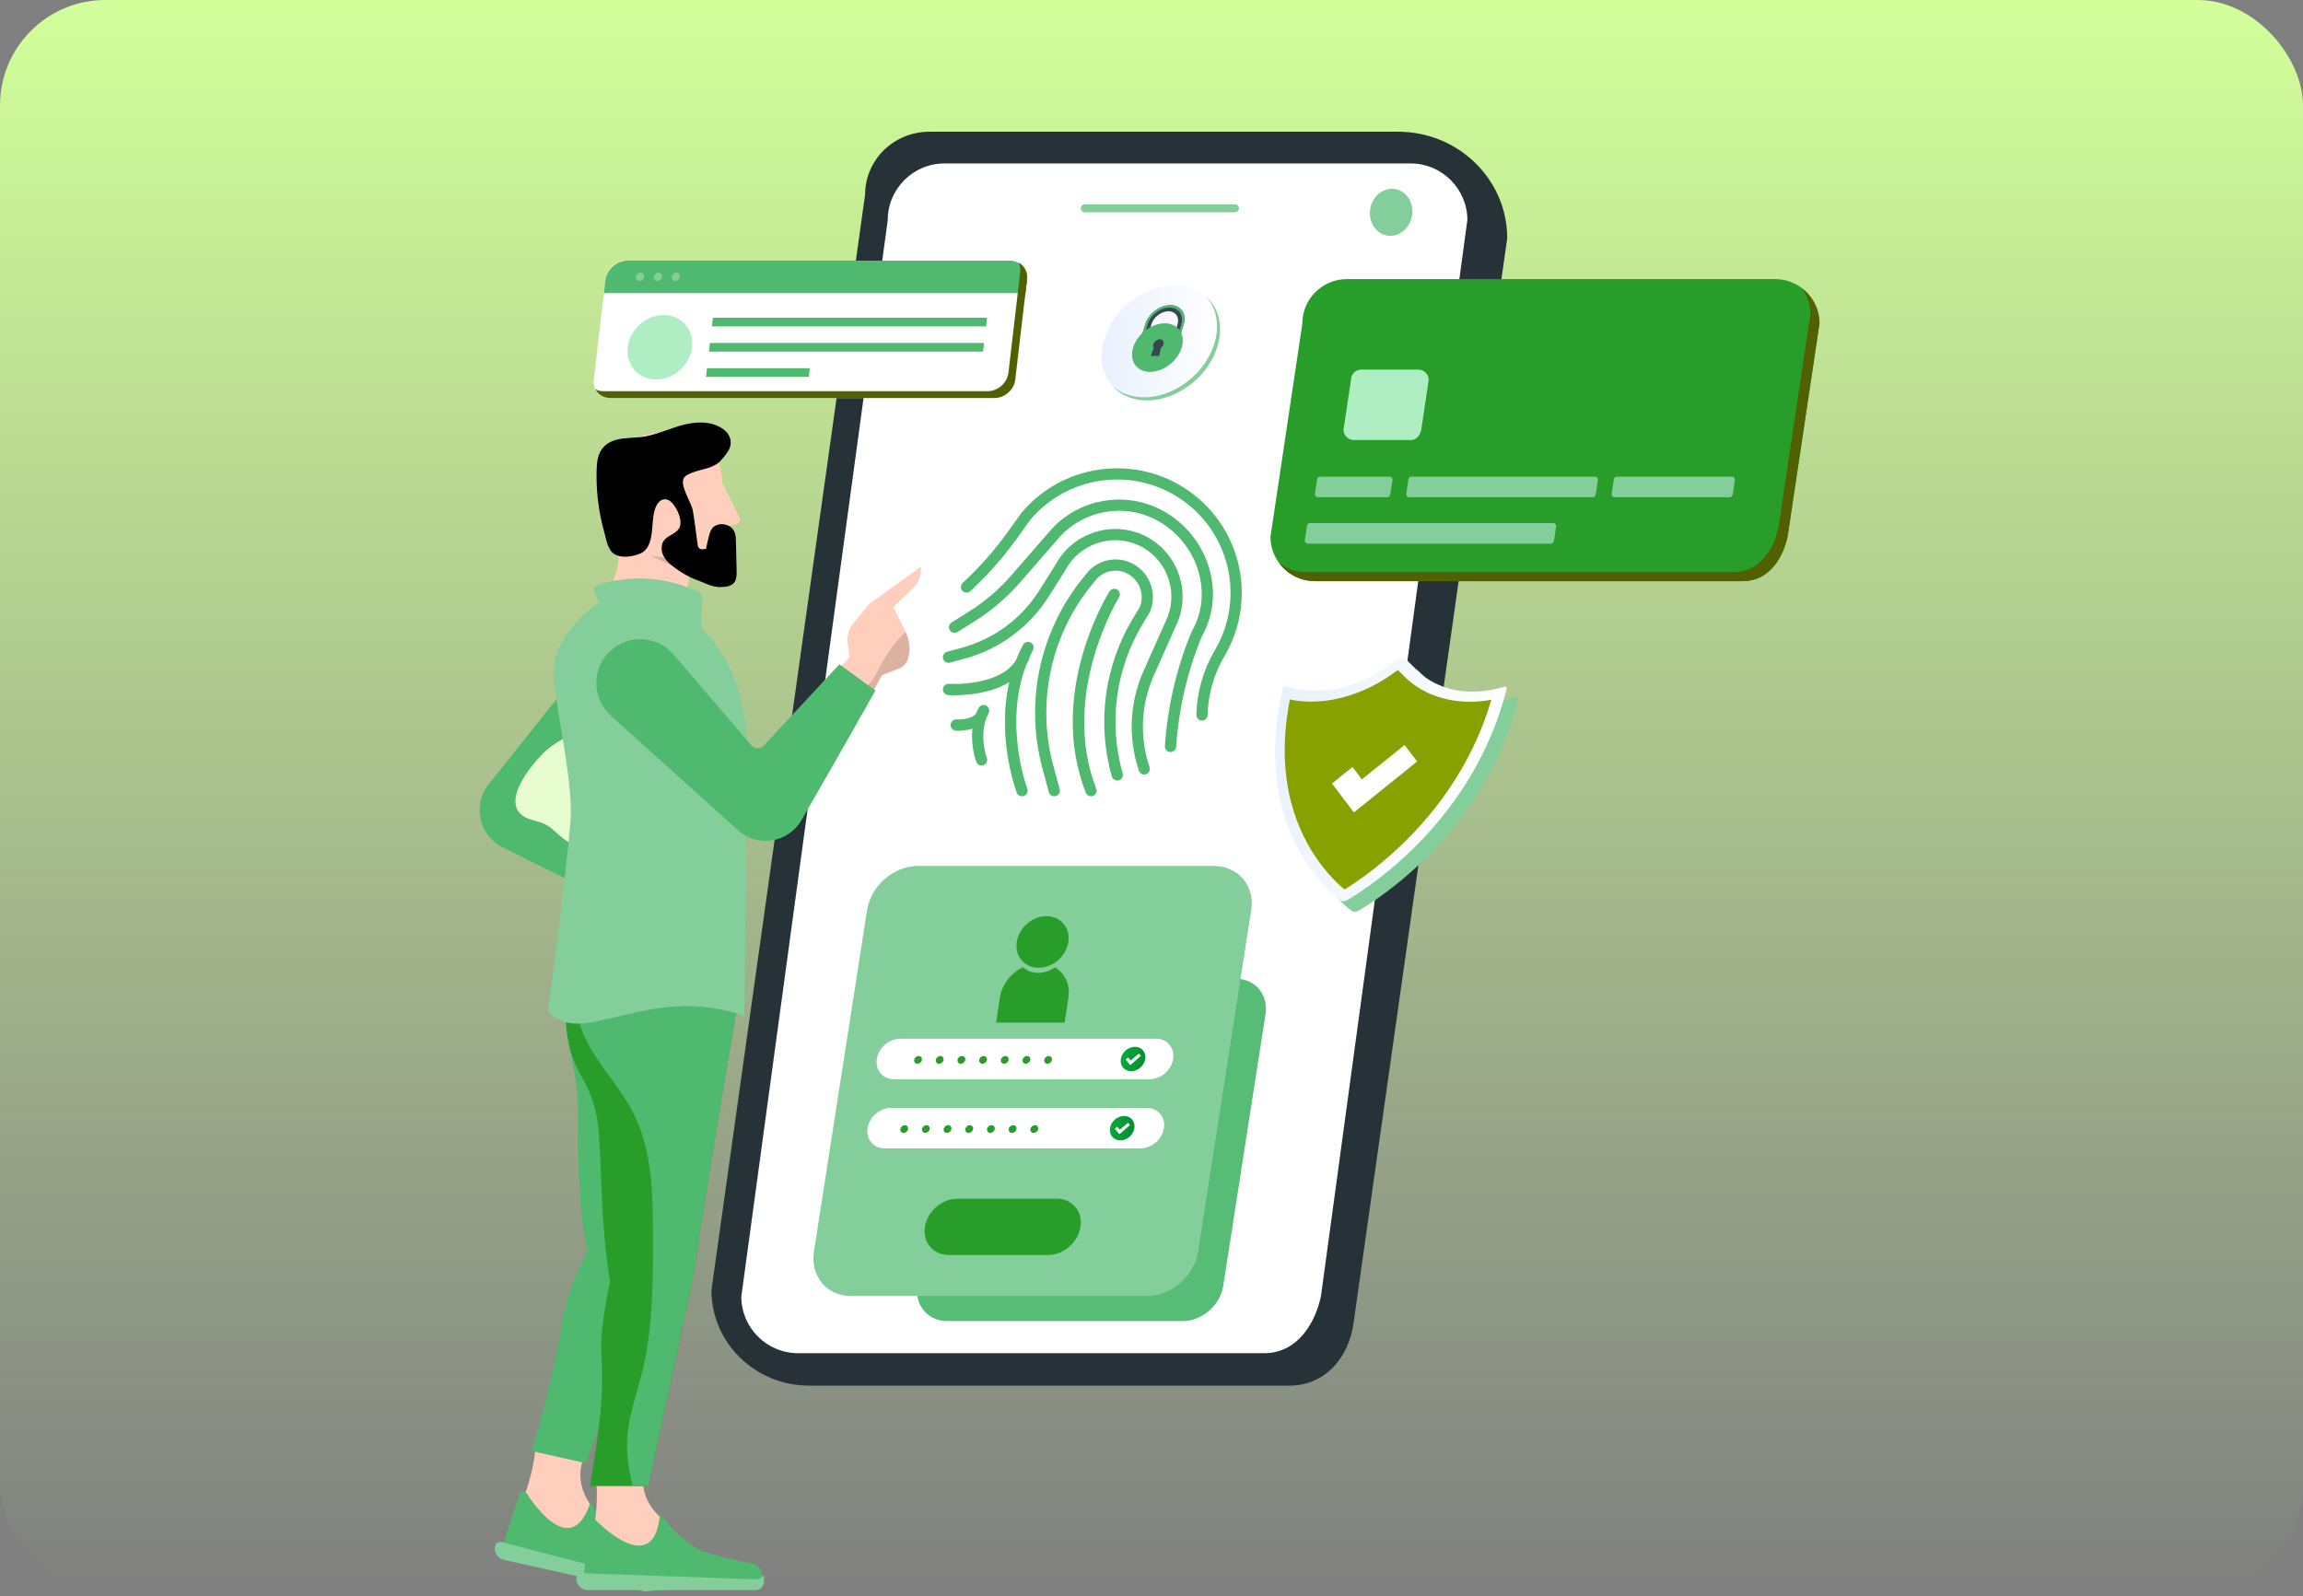 <svg width="437" height="303" viewBox="0 0 437 303" fill="none" xmlns="http://www.w3.org/2000/svg">
<rect x="0" y="0" width="437" height="303" fill="#808080" stroke="none"/>
<rect width="437" height="302" rx="20" fill="url(#paint0_linear_809_2349)"/>
<path d="M244.632 263H153.549C143.305 263 135 254.893 135 244.892L164.157 36.92C164.157 30.337 169.624 25 176.368 25H265.286C276.726 25 286 34.053 286 45.221L256.843 251.079C255.945 257.782 251.377 263 244.632 263Z" fill="#263238"/>
<path d="M239.888 257.708H151.433C145.007 257.708 139.797 252.499 139.797 246.073L167.58 41.792C167.58 35.366 172.789 30.157 179.215 30.157H267.671C274.097 30.157 279.307 35.366 279.307 41.792L251.524 246.073C250.246 252.204 246.314 257.708 239.888 257.708Z" fill="#263238"/>
<path d="M151.431 256.841C145.512 256.841 140.693 252.041 140.662 246.13L168.444 41.85V41.792C168.444 35.853 173.275 31.022 179.213 31.022H267.669C273.588 31.022 278.407 35.822 278.439 41.734L250.664 245.957C249.572 251.188 246.159 256.842 239.887 256.842H151.431V256.841Z" fill="white"/>
<g opacity="0.15">
<path opacity="0.024" d="M273.409 32.742C275.254 33.913 276.72 35.626 277.576 37.657C278.119 38.911 278.41 40.392 278.417 41.843L264.543 143.854L250.656 245.964C249.619 250.931 246.487 256.279 240.799 256.79C240.506 256.817 240.186 256.831 239.879 256.831H195.673H151.532C150.211 256.831 148.86 256.585 147.695 256.137C145.491 255.309 143.63 253.774 142.385 251.81C143.107 252.252 143.885 252.613 144.704 252.879C145.734 253.221 146.916 253.408 148.061 253.408H192.207H236.435C242.735 253.412 246.137 247.784 247.232 242.505L261.12 140.393L274.997 38.358C274.991 37.249 274.821 36.105 274.492 35.104C274.486 35.084 274.479 35.063 274.473 35.043C274.208 34.231 273.849 33.459 273.409 32.742Z" fill="white"/>
<path opacity="0.049" d="M273.474 32.829C275.304 34.013 276.752 35.735 277.588 37.769C278.117 38.992 278.387 40.536 278.394 41.951L264.534 143.862L250.646 245.971C249.609 250.936 246.477 256.283 240.787 256.781C240.502 256.807 240.167 256.821 239.868 256.821H195.684H151.631C150.343 256.821 148.935 256.581 147.799 256.144C145.596 255.337 143.73 253.822 142.473 251.875C143.198 252.311 143.976 252.665 144.797 252.924C145.802 253.258 147.037 253.44 148.153 253.44H192.218H236.446C242.776 253.446 246.166 247.846 247.264 242.521L261.151 140.407L275.019 38.448C275.013 37.367 274.857 36.172 274.537 35.197C274.531 35.178 274.524 35.155 274.518 35.136C274.261 34.322 273.907 33.549 273.474 32.829Z" fill="white"/>
<path opacity="0.073" d="M273.539 32.917C275.355 34.113 276.784 35.843 277.599 37.88C278.114 39.072 278.363 40.682 278.371 42.06L264.523 143.871L250.636 245.98C249.6 250.942 246.467 256.287 240.777 256.772C240.498 256.798 240.15 256.811 239.858 256.811H195.694H151.729C150.474 256.811 149.01 256.577 147.904 256.152C145.7 255.365 143.829 253.871 142.561 251.941C143.288 252.37 144.069 252.718 144.889 252.97C145.868 253.296 147.157 253.473 148.245 253.473H192.229H236.456C242.817 253.483 246.194 247.909 247.295 242.537L261.184 140.422L275.041 38.538C275.035 37.484 274.894 36.24 274.582 35.288C274.576 35.27 274.57 35.247 274.564 35.228C274.311 34.413 273.965 33.639 273.539 32.917Z" fill="white"/>
<path opacity="0.098" d="M273.603 33.005C275.405 34.213 276.815 35.951 277.609 37.991C278.11 39.152 278.338 40.827 278.345 42.169L264.512 143.879L250.625 245.987C249.589 250.946 246.455 256.289 240.763 256.762C240.492 256.788 240.13 256.8 239.847 256.8H195.704H151.827C150.605 256.8 149.085 256.572 148.008 256.158C145.805 255.392 143.927 253.918 142.648 252.005C143.379 252.428 144.16 252.769 144.981 253.014C145.934 253.331 147.278 253.504 148.336 253.504H192.239H236.466C242.856 253.516 246.222 247.969 247.326 242.551L261.215 140.434L275.061 38.626C275.056 37.601 274.93 36.306 274.626 35.38C274.62 35.361 274.614 35.337 274.608 35.319C274.363 34.504 274.022 33.729 273.603 33.005Z" fill="white"/>
<path opacity="0.122" d="M273.668 33.093C275.455 34.313 276.847 36.059 277.619 38.102C278.108 39.231 278.314 40.971 278.321 42.277L264.502 143.888L250.615 245.995C249.579 250.951 246.445 256.293 240.751 256.753C240.488 256.777 240.111 256.789 239.836 256.789H195.714H151.926C150.736 256.789 149.161 256.567 148.112 256.165C145.909 255.42 144.026 253.966 142.736 252.07C143.469 252.486 144.252 252.821 145.074 253.059C146.001 253.367 147.399 253.536 148.429 253.536H192.25H236.478C242.897 253.551 246.251 248.031 247.358 242.566L261.247 140.448L275.083 38.715C275.078 37.718 274.967 36.371 274.672 35.47C274.666 35.453 274.66 35.428 274.654 35.41C274.414 34.596 274.082 33.819 273.668 33.093Z" fill="white"/>
<path opacity="0.146" d="M273.733 33.181C275.506 34.413 276.878 36.167 277.631 38.214C278.106 39.311 278.291 41.116 278.298 42.386L264.493 143.896L250.605 246.002C249.571 250.957 246.436 256.296 240.74 256.742C240.484 256.766 240.094 256.778 239.826 256.778H195.726H152.024C150.867 256.778 149.235 256.563 148.217 256.171C146.014 255.446 144.125 254.013 142.824 252.134C143.559 252.543 144.344 252.871 145.167 253.104C146.068 253.404 147.519 253.567 148.521 253.567H192.261H236.489C242.938 253.586 246.279 248.093 247.39 242.581L261.279 140.461L275.104 38.805C275.099 37.835 275.004 36.439 274.716 35.563C274.71 35.546 274.705 35.52 274.699 35.502C274.467 34.686 274.14 33.908 273.733 33.181Z" fill="white"/>
<path opacity="0.171" d="M273.797 33.268C275.556 34.513 276.91 36.275 277.641 38.325C278.103 39.391 278.266 41.26 278.272 42.493L264.48 143.903L250.593 246.008C249.558 250.961 246.423 256.297 240.726 256.732C240.477 256.755 240.073 256.767 239.812 256.767H195.734H152.12C150.998 256.767 149.308 256.558 148.319 256.177C146.116 255.473 144.223 254.06 142.91 252.197C143.647 252.601 144.434 252.921 145.257 253.147C146.133 253.438 147.637 253.598 148.61 253.598H192.269H236.497C242.976 253.619 246.306 248.154 247.418 242.595L261.307 140.473L275.123 38.893C275.118 37.95 275.038 36.503 274.759 35.652C274.754 35.636 274.748 35.608 274.742 35.592C274.517 34.777 274.197 33.999 273.797 33.268Z" fill="white"/>
<path opacity="0.195" d="M273.862 33.357C275.606 34.614 276.941 36.384 277.652 38.437C278.1 39.472 278.243 41.406 278.249 42.603L264.47 143.913L250.583 246.018C249.549 250.968 246.414 256.302 240.715 256.724C240.474 256.747 240.055 256.758 239.803 256.758H195.747H152.221C151.132 256.758 149.386 256.555 148.425 256.185C146.222 255.503 144.324 254.11 143 252.264C143.74 252.661 144.528 252.975 145.352 253.194C146.202 253.477 147.761 253.631 148.705 253.631H192.283H236.51C243.019 253.656 246.336 248.217 247.452 242.61L261.342 140.487L275.147 38.983C275.142 38.068 275.077 36.571 274.806 35.745C274.801 35.728 274.796 35.701 274.79 35.684C274.569 34.868 274.255 34.089 273.862 33.357Z" fill="white"/>
<path opacity="0.22" d="M273.927 33.444C275.657 34.713 276.973 36.493 277.663 38.548C278.097 39.552 278.22 41.551 278.226 42.712L264.461 143.921L250.574 246.025C249.54 250.972 246.404 256.305 240.704 256.714C240.471 256.736 240.038 256.747 239.793 256.747H195.758H152.32C151.263 256.747 149.462 256.55 148.53 256.192C146.327 255.53 144.423 254.158 143.088 252.328C143.83 252.719 144.619 253.026 145.444 253.239C146.269 253.512 147.881 253.662 148.797 253.662H192.292H236.52C243.059 253.69 246.365 248.278 247.483 242.625L261.373 140.501L275.168 39.072C275.163 38.184 275.112 36.636 274.85 35.835C274.845 35.82 274.839 35.79 274.834 35.775C274.621 34.959 274.315 34.179 273.927 33.444Z" fill="white"/>
<path opacity="0.244" d="M273.993 33.532C275.708 34.814 277.006 36.601 277.674 38.66C278.095 39.632 278.196 41.696 278.202 42.821L264.45 143.931L250.564 246.034C249.531 250.979 246.394 256.31 240.693 256.706C240.466 256.727 240.02 256.737 239.782 256.737H195.768H152.418C151.394 256.737 149.537 256.547 148.634 256.199C146.431 255.557 144.522 254.206 143.176 252.394C143.921 252.777 144.712 253.079 145.536 253.284C146.335 253.549 148.001 253.695 148.888 253.695H192.302H236.53C243.098 253.726 246.392 248.341 247.514 242.64L261.403 140.515L275.188 39.162C275.184 38.303 275.148 36.704 274.894 35.929C274.888 35.913 274.883 35.883 274.878 35.868C274.674 35.05 274.374 34.268 273.993 33.532Z" fill="white"/>
<path opacity="0.268" d="M274.058 33.62C275.759 34.914 277.038 36.709 277.686 38.771C278.093 39.712 278.173 41.84 278.178 42.928L264.44 143.938L250.554 246.041C249.521 250.984 246.385 256.312 240.681 256.695C240.462 256.715 240.002 256.725 239.771 256.725H195.778H152.516C151.525 256.725 149.612 256.541 148.738 256.205C146.536 255.583 144.62 254.252 143.264 252.457C144.01 252.835 144.803 253.129 145.629 253.328C146.402 253.584 148.123 253.724 148.981 253.724H192.314H236.542C243.139 253.758 246.422 248.401 247.546 242.654L261.437 140.526L275.211 39.249C275.207 38.417 275.186 36.768 274.94 36.017C274.935 36.002 274.93 35.971 274.925 35.956C274.726 35.141 274.432 34.358 274.058 33.62Z" fill="white"/>
<path opacity="0.293" d="M274.123 33.708C275.809 35.014 277.07 36.816 277.697 38.882C278.09 39.791 278.149 41.985 278.154 43.036L264.43 143.946L250.544 246.048C249.512 250.989 246.376 256.314 240.67 256.685C240.458 256.705 239.984 256.715 239.762 256.715H195.791H152.616C151.658 256.715 149.688 256.536 148.845 256.211C146.643 255.611 144.721 254.3 143.354 252.522C144.103 252.893 144.897 253.18 145.724 253.373C146.47 253.621 148.244 253.756 149.074 253.756H192.326H236.554C243.181 253.794 246.451 248.463 247.579 242.669L261.469 140.54L275.233 39.339C275.229 38.535 275.224 36.835 274.986 36.109C274.981 36.095 274.976 36.063 274.972 36.048C274.777 35.233 274.49 34.448 274.123 33.708Z" fill="white"/>
<path opacity="0.317" d="M274.186 33.796C275.858 35.114 277.099 36.926 277.706 38.993C278.086 39.872 278.123 42.129 278.129 43.145L264.418 143.955L250.532 246.056C249.5 250.994 246.364 256.318 240.657 256.676C240.452 256.695 239.964 256.704 239.75 256.704H195.8H152.713C151.788 256.704 149.762 256.532 148.947 256.218C146.745 255.639 144.819 254.348 143.439 252.587C144.191 252.952 144.987 253.232 145.814 253.419C146.535 253.659 148.363 253.789 149.164 253.789H192.334H236.562C243.218 253.83 246.477 248.526 247.608 242.685L261.498 140.555L275.253 39.429C275.248 38.653 275.258 36.902 275.028 36.202C275.024 36.188 275.02 36.155 275.014 36.141C274.828 35.324 274.548 34.538 274.186 33.796Z" fill="white"/>
<path opacity="0.342" d="M274.253 33.883C275.91 35.214 277.133 37.033 277.719 39.104C278.085 39.952 278.101 42.274 278.107 43.254L264.409 143.963L250.523 246.063C249.492 250.998 246.355 256.32 240.646 256.665C240.448 256.683 239.947 256.693 239.74 256.693H195.812H152.813C151.921 256.693 149.839 256.527 149.053 256.224C146.851 255.666 144.92 254.396 143.529 252.651C144.284 253.009 145.081 253.283 145.909 253.463C146.605 253.694 148.486 253.82 149.259 253.82H192.348H236.575C243.262 253.864 246.508 248.587 247.642 242.699L261.532 140.568L275.277 39.518C275.272 38.77 275.297 36.968 275.076 36.292C275.071 36.279 275.067 36.245 275.063 36.232C274.881 35.415 274.608 34.628 274.253 33.883Z" fill="white"/>
<path opacity="0.366" d="M274.316 33.972C275.959 35.315 277.163 37.142 277.728 39.217C278.081 40.032 278.075 42.42 278.081 43.363L264.397 143.972L250.511 246.072C249.48 251.004 246.342 256.325 240.632 256.657C240.442 256.674 239.926 256.683 239.727 256.683H195.819H152.908C152.05 256.683 149.911 256.523 149.154 256.232C146.952 255.694 145.015 254.444 143.613 252.717C144.37 253.069 145.169 253.336 145.997 253.509C146.667 253.731 148.603 253.853 149.346 253.853H192.354H236.582C243.298 253.899 246.533 248.65 247.669 242.714L261.56 140.581L275.294 39.607C275.29 38.886 275.329 37.034 275.116 36.383C275.112 36.37 275.108 36.336 275.103 36.323C274.931 35.506 274.664 34.718 274.316 33.972Z" fill="white"/>
<path opacity="0.39" d="M274.381 34.059C276.01 35.415 277.195 37.25 277.739 39.328C278.079 40.112 278.053 42.565 278.057 43.471L264.387 143.98L250.501 246.079C249.471 251.009 246.333 256.328 240.621 256.646C240.439 256.663 239.909 256.671 239.717 256.671H195.831H153.009C152.183 256.671 149.988 256.518 149.26 256.237C147.058 255.72 145.115 254.491 143.703 252.779C144.462 253.124 145.262 253.385 146.092 253.551C146.736 253.765 148.726 253.882 149.441 253.882H192.368H236.596C243.342 253.931 246.564 248.709 247.703 242.727L261.595 140.593L275.318 39.694C275.314 39.001 275.369 37.099 275.164 36.473C275.159 36.461 275.156 36.424 275.152 36.412C274.983 35.597 274.723 34.808 274.381 34.059Z" fill="white"/>
<path opacity="0.415" d="M274.446 34.148C276.06 35.516 277.227 37.359 277.75 39.44C278.076 40.193 278.028 42.71 278.033 43.58L264.377 143.99L250.491 246.087C249.461 251.016 246.323 256.332 240.61 256.638C240.434 256.654 239.891 256.662 239.707 256.662H195.843H153.108C152.315 256.662 150.064 256.515 149.365 256.245C147.163 255.749 145.215 254.54 143.791 252.845C144.552 253.184 145.355 253.438 146.184 253.597C146.803 253.802 148.846 253.915 149.533 253.915H192.378H236.606C243.382 253.968 246.591 248.772 247.734 242.744L261.625 140.608L275.338 39.785C275.335 39.12 275.405 37.167 275.207 36.566C275.203 36.554 275.2 36.518 275.195 36.506C275.035 35.688 274.781 34.898 274.446 34.148Z" fill="white"/>
<path opacity="0.439" d="M274.51 34.235C276.11 35.615 277.258 37.466 277.76 39.55C278.072 40.272 278.004 42.854 278.008 43.689L264.365 143.997L250.479 246.095C249.45 251.021 246.311 256.334 240.596 256.628C240.428 256.644 239.87 256.651 239.694 256.651H195.852H153.204C152.444 256.651 150.137 256.51 149.468 256.252C147.267 255.777 145.312 254.587 143.877 252.91C144.641 253.242 145.444 253.49 146.275 253.642C146.867 253.839 148.965 253.946 149.623 253.946H192.387H236.615C243.42 254.002 246.618 248.833 247.763 242.757L261.655 140.62L275.357 39.874C275.354 39.236 275.439 37.232 275.25 36.656C275.247 36.645 275.242 36.607 275.239 36.596C275.086 35.779 274.839 34.988 274.51 34.235Z" fill="white"/>
<path opacity="0.463" d="M274.576 34.322C276.161 35.715 277.291 37.575 277.772 39.661C278.071 40.352 277.981 42.998 277.985 43.797L264.356 144.005L250.47 246.102C249.442 251.025 246.302 256.337 240.586 256.618C240.425 256.632 239.854 256.64 239.685 256.64H195.864H153.304C152.577 256.64 150.214 256.505 149.574 256.258C147.373 255.802 145.413 254.635 143.967 252.974C144.733 253.3 145.538 253.541 146.369 253.686C146.935 253.874 149.086 253.977 149.716 253.977H192.399H236.627C243.461 254.036 246.647 248.894 247.796 242.772L261.688 140.633L275.381 39.962C275.377 39.352 275.478 37.297 275.297 36.747C275.293 36.737 275.29 36.697 275.286 36.687C275.138 35.87 274.898 35.078 274.576 34.322Z" fill="white"/>
<path opacity="0.488" d="M274.639 34.411C276.21 35.815 277.32 37.683 277.781 39.773C278.066 40.432 277.955 43.144 277.96 43.905L264.345 144.014L250.458 246.11C249.43 251.03 246.29 256.341 240.573 256.609C240.419 256.623 239.834 256.631 239.673 256.631H195.873H153.401C152.707 256.631 150.287 256.502 149.677 256.266C147.475 255.831 145.511 254.683 144.053 253.04C144.821 253.359 145.628 253.594 146.46 253.732C147.001 253.912 149.205 254.01 149.806 254.01H192.408H236.635C243.5 254.073 246.675 248.957 247.826 242.788L261.718 140.648L275.4 40.052C275.396 39.47 275.512 37.365 275.339 36.839C275.336 36.829 275.332 36.789 275.329 36.779C275.188 35.961 274.955 35.167 274.639 34.411Z" fill="white"/>
<path opacity="0.512" d="M274.706 34.498C276.262 35.916 277.354 37.791 277.794 39.884C278.065 40.511 277.933 43.288 277.938 44.013L264.336 144.022L250.449 246.118C249.422 251.035 246.281 256.344 240.562 256.599C240.416 256.612 239.816 256.619 239.664 256.619H195.885H153.501C152.84 256.619 150.365 256.496 149.783 256.272C147.582 255.858 145.612 254.73 144.143 253.104C144.914 253.417 145.722 253.644 146.554 253.777C147.07 253.949 149.328 254.042 149.901 254.042H192.42H236.648C243.543 254.107 246.705 249.02 247.859 242.803L261.752 140.661L275.424 40.142C275.421 39.588 275.551 37.432 275.387 36.932C275.383 36.922 275.38 36.88 275.377 36.871C275.241 36.052 275.014 35.257 274.706 34.498Z" fill="white"/>
<path opacity="0.537" d="M274.769 34.587C276.311 36.016 277.384 37.899 277.804 39.996C278.062 40.593 277.908 43.434 277.912 44.123L264.324 144.032L250.438 246.126C249.411 251.042 246.27 256.348 240.549 256.591C240.411 256.604 239.797 256.61 239.652 256.61H195.894H153.598C152.97 256.61 150.439 256.493 149.885 256.28C147.684 255.886 145.709 254.779 144.229 253.17C145.002 253.476 145.812 253.696 146.645 253.823C147.134 253.986 149.446 254.074 149.99 254.074H192.428H236.656C243.58 254.143 246.731 249.082 247.887 242.819L261.78 140.675L275.442 40.231C275.44 39.705 275.584 37.498 275.428 37.023C275.425 37.013 275.422 36.971 275.419 36.962C275.292 36.143 275.072 35.347 274.769 34.587Z" fill="white"/>
<path opacity="0.561" d="M274.833 34.674C276.36 36.116 277.414 38.008 277.812 40.108C278.057 40.672 277.883 43.579 277.886 44.232L264.312 144.04L250.426 246.133C249.4 251.047 246.258 256.35 240.535 256.58C240.404 256.593 239.777 256.599 239.639 256.599H195.903H153.694C153.1 256.599 150.512 256.488 149.988 256.286C147.786 255.913 145.805 254.826 144.314 253.234C145.091 253.534 145.901 253.748 146.736 253.867C147.199 254.022 149.566 254.106 150.08 254.106H192.437H236.665C243.618 254.177 246.757 249.143 247.917 242.833L261.81 140.688L275.461 40.321C275.459 39.822 275.619 37.565 275.471 37.115C275.468 37.106 275.465 37.063 275.462 37.054C275.342 36.234 275.129 35.438 274.833 34.674Z" fill="white"/>
<path opacity="0.585" d="M274.899 34.763C276.411 36.216 277.447 38.116 277.825 40.219C278.056 40.753 277.861 43.724 277.864 44.34L264.303 144.049L250.417 246.141C249.391 251.052 246.249 256.354 240.526 256.571C240.402 256.582 239.761 256.588 239.63 256.588H195.916H153.795C153.233 256.588 150.589 256.483 150.094 256.294C147.893 255.942 145.906 254.876 144.404 253.299C145.183 253.592 145.996 253.8 146.83 253.912C147.268 254.058 149.688 254.138 150.174 254.138H192.45H236.678C243.661 254.212 246.788 249.205 247.95 242.848L261.844 140.702L275.485 40.41C275.482 39.939 275.657 37.631 275.517 37.206C275.515 37.197 275.512 37.153 275.509 37.145C275.395 36.325 275.188 35.527 274.899 34.763Z" fill="white"/>
<path opacity="0.61" d="M274.963 34.85C276.462 36.317 277.479 38.224 277.835 40.33C278.053 40.832 277.836 43.868 277.839 44.448L264.292 144.056L250.407 246.149C249.381 251.057 246.238 256.357 240.513 256.561C240.396 256.572 239.741 256.578 239.618 256.578H195.926H153.893C153.364 256.578 150.663 256.479 150.198 256.3C147.998 255.969 146.006 254.922 144.492 253.363C145.274 253.65 146.088 253.851 146.922 253.956C147.334 254.093 149.808 254.168 150.266 254.168H192.46H236.688C243.701 254.245 246.815 249.266 247.981 242.861L261.874 140.713L275.505 40.497C275.502 40.054 275.693 37.696 275.561 37.296C275.559 37.288 275.556 37.243 275.553 37.235C275.446 36.416 275.246 35.617 274.963 34.85Z" fill="white"/>
<path opacity="0.634" d="M275.028 34.938C276.512 36.416 277.51 38.333 277.846 40.441C278.049 40.911 277.812 44.013 277.815 44.557L264.281 144.065L250.397 246.157C249.371 251.062 246.229 256.361 240.501 256.552C240.391 256.562 239.723 256.568 239.608 256.568H195.936H153.991C153.496 256.568 150.739 256.476 150.303 256.307C148.102 255.997 146.105 254.971 144.58 253.428C145.363 253.708 146.179 253.902 147.015 254.002C147.401 254.13 149.929 254.2 150.358 254.2H192.471H236.699C243.742 254.281 246.845 249.328 248.014 242.877L261.908 140.728L275.528 40.587C275.525 40.172 275.73 37.764 275.607 37.388C275.605 37.381 275.602 37.334 275.601 37.327C275.498 36.507 275.305 35.707 275.028 34.938Z" fill="white"/>
<path opacity="0.658" d="M275.093 35.026C276.563 36.517 277.542 38.441 277.858 40.553C278.047 40.992 277.789 44.157 277.792 44.666L264.272 144.074L250.387 246.165C249.362 251.069 246.219 256.364 240.49 256.542C240.387 256.552 239.705 256.556 239.597 256.556H195.947H154.089C153.627 256.556 150.814 256.471 150.407 256.314C148.207 256.024 146.204 255.019 144.668 253.493C145.454 253.767 146.271 253.954 147.107 254.047C147.468 254.166 150.049 254.232 150.45 254.232H192.482H236.71C243.782 254.315 246.873 249.39 248.045 242.892L261.939 140.741L275.549 40.677C275.547 40.289 275.767 37.829 275.652 37.479C275.649 37.472 275.648 37.426 275.645 37.419C275.551 36.598 275.364 35.797 275.093 35.026Z" fill="white"/>
<path opacity="0.683" d="M275.159 35.114C276.614 36.617 277.575 38.549 277.869 40.664C278.046 41.072 277.766 44.302 277.769 44.773L264.262 144.081L250.378 246.171C249.353 251.072 246.21 256.366 240.48 256.531C240.385 256.54 239.688 256.544 239.588 256.544H195.96H154.191C153.761 256.544 150.892 256.464 150.513 256.319C148.313 256.05 146.305 255.065 144.758 253.556C145.546 253.823 146.365 254.004 147.202 254.091C147.538 254.203 150.173 254.263 150.544 254.263H192.495H236.723C243.824 254.35 246.904 249.451 248.079 242.906L261.973 140.754L275.572 40.765C275.57 40.405 275.805 37.895 275.699 37.569C275.696 37.563 275.694 37.515 275.693 37.509C275.602 36.69 275.422 35.887 275.159 35.114Z" fill="white"/>
<path opacity="0.707" d="M275.224 35.202C276.665 36.718 277.606 38.657 277.88 40.776C278.043 41.152 277.742 44.448 277.745 44.883L264.252 144.09L250.368 246.179C249.344 251.078 246.2 256.369 240.468 256.522C240.381 256.53 239.67 256.534 239.578 256.534H195.971H154.289C153.892 256.534 150.967 256.461 150.618 256.326C148.417 256.078 146.403 255.114 144.846 253.622C145.637 253.883 146.457 254.057 147.295 254.136C147.604 254.24 150.293 254.295 150.637 254.295H192.506H236.734C243.866 254.385 246.932 249.513 248.11 242.922L262.004 140.769L275.594 40.856C275.592 40.523 275.843 37.962 275.744 37.663C275.742 37.657 275.74 37.608 275.738 37.602C275.655 36.781 275.481 35.976 275.224 35.202Z" fill="white"/>
<path opacity="0.732" d="M275.289 35.289C276.715 36.817 277.638 38.766 277.891 40.887C278.04 41.232 277.719 44.592 277.72 44.991L264.241 144.099L250.357 246.187C249.333 251.083 246.189 256.372 240.455 256.513C240.375 256.521 239.651 256.524 239.567 256.524H195.981H154.387C154.024 256.524 151.042 256.457 150.722 256.334C148.522 256.106 146.502 255.161 144.934 253.687C145.726 253.941 146.549 254.109 147.387 254.182C147.67 254.276 150.414 254.327 150.728 254.327H192.516H236.744C243.905 254.42 246.959 249.575 248.14 242.937L262.035 140.782L275.614 40.944C275.613 40.639 275.879 38.028 275.788 37.753C275.786 37.748 275.784 37.697 275.783 37.692C275.705 36.872 275.538 36.066 275.289 35.289Z" fill="white"/>
<path opacity="0.756" d="M275.352 35.378C276.764 36.918 277.669 38.874 277.901 40.999C278.037 41.312 277.694 44.738 277.695 45.101L264.229 144.107L250.345 246.195C249.322 251.088 246.177 256.376 240.442 256.503C240.369 256.51 239.63 256.514 239.554 256.514H195.99H154.483C154.153 256.514 151.115 256.452 150.824 256.34C148.624 256.133 146.6 255.21 145.02 253.752C145.815 254 146.639 254.16 147.478 254.227C147.735 254.313 150.532 254.359 150.818 254.359H192.524H236.752C243.943 254.455 246.986 249.637 248.17 242.952L262.065 140.796L275.634 41.034C275.632 40.757 275.913 38.096 275.83 37.846C275.829 37.84 275.827 37.79 275.825 37.785C275.757 36.963 275.596 36.157 275.352 35.378Z" fill="white"/>
<path opacity="0.78" d="M275.418 35.465C276.815 37.018 277.701 38.982 277.912 41.11C278.034 41.392 277.67 44.883 277.672 45.208L264.219 144.116L250.335 246.204C249.312 251.095 246.167 256.38 240.431 256.495C240.365 256.501 239.613 256.504 239.544 256.504H196H154.582C154.285 256.504 151.19 256.449 150.929 256.348C148.729 256.162 146.699 255.259 145.107 253.818C145.905 254.059 146.731 254.213 147.57 254.273C147.802 254.35 150.653 254.392 150.911 254.392H192.535H236.763C243.983 254.491 247.015 249.701 248.201 242.968L262.096 140.81L275.655 41.124C275.654 40.874 275.949 38.162 275.875 37.937C275.873 37.932 275.872 37.88 275.871 37.876C275.808 37.054 275.655 36.247 275.418 35.465Z" fill="white"/>
<path opacity="0.805" d="M275.483 35.553C276.866 37.117 277.733 39.09 277.923 41.221C278.032 41.472 277.647 45.026 277.649 45.316L264.21 144.124L250.326 246.21C249.304 251.1 246.158 256.383 240.42 256.485C240.361 256.49 239.596 256.493 239.534 256.493H196.012H154.682C154.418 256.493 151.267 256.444 151.035 256.354C148.836 256.189 146.8 255.306 145.197 253.882C145.998 254.117 146.824 254.264 147.664 254.317C147.871 254.385 150.775 254.423 151.004 254.423H192.547H236.775C244.026 254.525 247.045 249.761 248.234 242.982L262.129 140.823L275.677 41.213C275.676 40.991 275.986 38.229 275.921 38.029C275.92 38.024 275.918 37.971 275.916 37.968C275.861 37.145 275.714 36.336 275.483 35.553Z" fill="white"/>
<path opacity="0.829" d="M275.547 35.641C276.915 37.219 277.763 39.199 277.933 41.333C278.028 41.553 277.622 45.172 277.623 45.425L264.199 144.133L250.314 246.218C249.292 251.105 246.146 256.386 240.407 256.476C240.356 256.48 239.575 256.483 239.522 256.483H196.021H154.778C154.547 256.483 151.341 256.439 151.137 256.361C148.938 256.217 146.897 255.354 145.283 253.946C146.086 254.174 146.914 254.315 147.756 254.361C147.936 254.421 150.894 254.454 151.095 254.454H192.557H236.785C244.065 254.559 247.072 249.822 248.264 242.997L262.16 140.836L275.698 41.301C275.697 41.107 276.023 38.294 275.965 38.119C275.964 38.115 275.962 38.062 275.962 38.058C275.91 37.236 275.77 36.426 275.547 35.641Z" fill="white"/>
<path opacity="0.854" d="M275.611 35.728C276.965 37.318 277.795 39.306 277.943 41.443C278.024 41.631 277.597 45.316 277.598 45.534L264.187 144.141L250.303 246.226C249.282 251.11 246.135 256.389 240.394 256.466C240.35 256.47 239.556 256.472 239.51 256.472H196.031H154.876C154.677 256.472 151.415 256.435 151.24 256.368C149.04 256.244 146.993 255.401 145.369 254.011C146.175 254.233 147.004 254.367 147.846 254.407C148 254.458 151.013 254.487 151.184 254.487H192.565H236.793C244.102 254.595 247.098 249.885 248.293 243.012L262.189 140.849L275.717 41.391C275.716 41.225 276.056 38.361 276.007 38.211C276.006 38.209 276.005 38.153 276.004 38.151C275.963 37.327 275.829 36.516 275.611 35.728Z" fill="white"/>
<path opacity="0.878" d="M275.676 35.817C277.016 37.419 277.826 39.415 277.955 41.556C278.022 41.713 277.574 45.462 277.575 45.644L264.178 144.151L250.294 246.235C249.274 251.116 246.126 256.393 240.383 256.457C240.347 256.461 239.539 256.463 239.5 256.463H196.043H154.976C154.81 256.463 151.492 256.432 151.346 256.376C149.147 256.273 147.094 255.451 145.459 254.077C146.266 254.292 147.098 254.419 147.94 254.453C148.069 254.495 151.135 254.519 151.279 254.519H192.578H236.806C244.144 254.63 247.128 249.947 248.327 243.028L262.223 140.864L275.74 41.481C275.739 41.343 276.095 38.429 276.053 38.303C276.052 38.3 276.052 38.245 276.051 38.242C276.015 37.418 275.888 36.606 275.676 35.817Z" fill="white"/>
<path opacity="0.902" d="M275.742 35.904C277.067 37.518 277.859 39.523 277.966 41.667C278.021 41.792 277.551 45.606 277.551 45.751L264.168 144.158L250.284 246.241C249.264 251.119 246.116 256.395 240.372 256.446C240.343 256.449 239.522 256.45 239.49 256.45H196.054H155.074C154.942 256.45 151.567 256.426 151.45 256.381C149.251 256.298 147.194 255.497 145.547 254.14C146.357 254.349 147.19 254.469 148.033 254.496C148.136 254.531 151.256 254.549 151.371 254.549H192.588H236.816C244.186 254.663 247.157 250.007 248.358 243.041L262.253 140.875L275.761 41.569C275.76 41.458 276.131 38.493 276.098 38.393C276.097 38.391 276.097 38.334 276.096 38.332C276.067 37.51 275.946 36.696 275.742 35.904Z" fill="white"/>
<path opacity="0.927" d="M275.805 35.993C277.116 37.619 277.889 39.632 277.975 41.778C278.016 41.873 277.526 45.751 277.526 45.86L264.156 144.167L250.272 246.249C249.253 251.126 246.105 256.399 240.359 256.437C240.337 256.439 239.501 256.441 239.478 256.441H196.062H155.17C155.072 256.441 151.64 256.423 151.553 256.389C149.354 256.327 147.291 255.546 145.633 254.206C146.445 254.408 147.28 254.522 148.123 254.542C148.2 254.568 151.374 254.582 151.46 254.582H192.596H236.824C244.223 254.7 247.182 250.07 248.386 243.057L262.283 140.89L275.78 41.659C275.78 41.576 276.166 38.56 276.14 38.485C276.14 38.483 276.139 38.424 276.139 38.424C276.117 37.6 276.003 36.785 275.805 35.993Z" fill="white"/>
<path opacity="0.951" d="M275.869 36.08C277.165 37.718 277.92 39.739 277.985 41.889C278.012 41.952 277.5 45.896 277.501 45.969L264.144 144.175L250.26 246.256C249.241 251.131 246.093 256.402 240.345 256.427C240.33 256.428 239.482 256.429 239.466 256.429H196.072H155.269C155.203 256.429 151.715 256.417 151.657 256.394C149.459 256.353 147.39 255.592 145.721 254.269C146.536 254.465 147.372 254.572 148.216 254.585C148.267 254.603 151.494 254.612 151.552 254.612H192.608H236.836C244.264 254.733 247.212 250.131 248.419 243.071L262.315 140.902L275.802 41.747C275.802 41.692 276.202 38.625 276.186 38.576L276.185 38.515C276.168 37.692 276.061 36.876 275.869 36.08Z" fill="white"/>
<path opacity="0.976" d="M275.935 36.169C277.217 37.82 277.953 39.849 277.998 42.001C278.012 42.032 277.479 46.041 277.479 46.078L264.136 144.184L250.252 246.264C249.234 251.136 246.085 256.405 240.336 256.418C240.329 256.419 239.466 256.419 239.458 256.419H196.086H155.37C155.337 256.419 151.793 256.412 151.763 256.401C149.565 256.38 147.491 255.64 145.811 254.334C146.627 254.523 147.465 254.625 148.311 254.631C148.337 254.639 151.618 254.644 151.647 254.644H192.621H236.849C244.306 254.767 247.242 250.193 248.452 243.085L262.349 140.915L275.825 41.836C275.825 41.808 276.241 38.691 276.232 38.666L276.232 38.605C276.221 37.783 276.121 36.966 275.935 36.169Z" fill="white"/>
<path d="M151.866 256.408C149.667 256.408 147.588 255.688 145.896 254.399C146.716 254.582 147.555 254.676 148.401 254.676H192.629H236.857C244.345 254.803 247.268 250.255 248.481 243.101L262.378 140.929L276.275 38.758V38.697C276.271 37.873 276.177 37.055 275.999 36.256C277.266 37.919 277.983 39.956 278.007 42.112L264.123 144.192L250.24 246.273C249.221 251.142 246.072 256.409 240.322 256.409H196.094H151.866V256.408Z" fill="white"/>
</g>
<path d="M234.34 40.295H205.833C205.251 40.295 204.887 39.666 205.175 39.161C205.31 38.924 205.561 38.779 205.833 38.779H234.34C234.922 38.779 235.286 39.408 234.998 39.913C234.863 40.149 234.612 40.295 234.34 40.295Z" fill="#84CE9B"/>
<path d="M267.926 41.003C267.49 43.438 265.365 45.094 263.18 44.702C260.996 44.311 259.579 42.02 260.014 39.586C260.45 37.152 262.575 35.496 264.76 35.887C266.943 36.279 268.362 38.569 267.926 41.003Z" fill="#84CE9B"/>
<path d="M249.508 110.307C244.87 110.307 241.093 106.546 241.068 101.912L247.117 61.459V61.413C247.117 56.76 250.904 52.973 255.557 52.973H336.816C341.455 52.973 345.232 56.735 345.256 61.368L339.212 101.776C338.357 105.876 335.682 110.307 330.767 110.307H249.508Z" fill="#299D29"/>
<path d="M341.846 54.651C342.886 56.047 343.514 57.767 343.524 59.635L337.48 100.043C336.624 104.143 333.949 108.574 329.034 108.574H247.776C245.89 108.574 244.153 107.945 242.746 106.895C244.286 108.96 246.74 110.306 249.508 110.306H330.767C335.681 110.306 338.356 105.875 339.212 101.775L345.256 61.367C345.241 58.618 343.899 56.184 341.846 54.651Z" fill="#516000"/>
<path d="M256.904 83.523C255.822 83.523 254.941 82.645 254.936 81.565L256.347 72.131V72.12C256.347 71.035 257.229 70.152 258.315 70.152H269.134C270.216 70.152 271.097 71.03 271.103 72.11L269.693 81.534C269.494 82.49 268.869 83.524 267.723 83.524H256.904V83.523Z" fill="#AEEEC2"/>
<path d="M250.073 94.381C249.757 94.381 249.5 94.124 249.498 93.809L249.91 91.052V91.049C249.91 90.732 250.169 90.474 250.486 90.474H263.659C263.975 90.474 264.232 90.73 264.234 91.046L263.823 93.799C263.765 94.079 263.582 94.381 263.247 94.381H250.073Z" fill="#84CE9B"/>
<path d="M267.399 94.381C267.083 94.381 266.826 94.124 266.824 93.809L267.237 91.052V91.049C267.237 90.732 267.495 90.474 267.812 90.474H302.642C302.958 90.474 303.215 90.73 303.217 91.046L302.805 93.799C302.747 94.079 302.564 94.381 302.23 94.381H267.399Z" fill="#84CE9B"/>
<path d="M306.382 94.381C306.066 94.381 305.808 94.124 305.807 93.809L306.219 91.052V91.049C306.219 90.732 306.477 90.474 306.794 90.474H328.63C328.946 90.474 329.204 90.73 329.205 91.046L328.794 93.799C328.736 94.079 328.553 94.381 328.219 94.381H306.382Z" fill="#84CE9B"/>
<path d="M248.161 103.185C247.845 103.185 247.588 102.928 247.586 102.613L247.998 99.856V99.853C247.998 99.536 248.256 99.278 248.573 99.278H294.717C295.033 99.278 295.29 99.534 295.292 99.85L294.88 102.603C294.821 102.882 294.639 103.185 294.304 103.185H248.161Z" fill="#84CE9B"/>
<path d="M188.729 75.544H115.772C113.832 75.544 112.444 73.972 112.671 72.031L114.903 52.977C115.13 51.036 116.888 49.464 118.827 49.464H191.784C193.724 49.464 195.112 51.036 194.885 52.977L192.653 72.031C192.426 73.971 190.669 75.544 188.729 75.544Z" fill="white"/>
<path d="M193.263 49.824C193.537 50.362 193.666 50.995 193.586 51.677L191.354 70.732C191.127 72.672 189.369 74.244 187.429 74.244H114.473C113.925 74.244 113.43 74.108 112.994 73.885C113.498 74.877 114.515 75.544 115.772 75.544H188.729C190.669 75.544 192.426 73.971 192.653 72.031L194.885 52.977C195.048 51.585 194.372 50.392 193.263 49.824Z" fill="#516000"/>
<path d="M191.541 49.464H119.069C116.996 49.464 115.117 51.145 114.874 53.22L114.592 55.631H194.574L194.856 53.22C195.1 51.145 193.615 49.464 191.541 49.464Z" fill="#4FB970"/>
<path d="M193.323 49.964C193.552 50.472 193.66 51.051 193.587 51.677L193.123 55.631L194.509 56.191L194.642 55.051L194.857 53.22C195.022 51.818 194.386 50.609 193.323 49.964Z" fill="#516000"/>
<path d="M131.328 65.908C130.933 69.282 127.877 72.018 124.503 72.018C121.129 72.018 118.714 69.283 119.109 65.908C119.504 62.534 122.56 59.799 125.934 59.799C129.308 59.799 131.723 62.534 131.328 65.908Z" fill="#AEEEC2"/>
<path d="M187.109 61.947H135.082L135.275 60.302H187.302L187.109 61.947Z" fill="#4FB970"/>
<path d="M186.547 66.738H134.521L134.714 65.092H186.741L186.547 66.738Z" fill="#4FB970"/>
<path d="M153.469 71.529H133.959L134.151 69.883H153.661L153.469 71.529Z" fill="#4FB970"/>
<path d="M122.234 52.547C122.184 52.978 121.793 53.328 121.361 53.328C120.93 53.328 120.62 52.978 120.672 52.547C120.722 52.116 121.112 51.766 121.545 51.766C121.976 51.767 122.285 52.116 122.234 52.547Z" fill="#84CE9B"/>
<path d="M125.63 52.547C125.58 52.978 125.189 53.328 124.758 53.328C124.326 53.328 124.017 52.978 124.068 52.547C124.118 52.116 124.509 51.766 124.941 51.766C125.372 51.767 125.68 52.116 125.63 52.547Z" fill="#84CE9B"/>
<path d="M129.021 52.547C128.971 52.978 128.58 53.328 128.148 53.328C127.717 53.328 127.408 52.978 127.459 52.547C127.509 52.116 127.9 51.766 128.332 51.766C128.763 51.767 129.072 52.116 129.021 52.547Z" fill="#84CE9B"/>
<path opacity="0.951" d="M240.211 191.428C240.211 191.239 240.203 191.051 240.186 190.868C240.18 190.792 240.173 190.717 240.163 190.643C240.136 190.433 240.1 190.228 240.052 190.027C240.044 189.992 240.038 189.955 240.03 189.92C239.966 189.672 239.888 189.433 239.794 189.201C239.79 189.19 239.784 189.179 239.779 189.169C239.69 188.952 239.586 188.745 239.472 188.544C239.454 188.512 239.435 188.481 239.416 188.45C239.301 188.257 239.176 188.071 239.038 187.896C239.027 187.883 239.019 187.869 239.008 187.856C238.695 187.462 238.328 187.114 237.913 186.821C236.978 186.157 235.808 185.768 234.485 185.768H189.838C186.146 185.768 182.691 188.761 182.121 192.454L174.093 244.061C173.836 245.726 174.215 247.247 175.043 248.417L175.044 248.418C175.163 248.591 175.297 248.753 175.438 248.909C175.452 248.926 175.468 248.941 175.483 248.957C175.609 249.094 175.743 249.224 175.884 249.348C175.912 249.373 175.942 249.398 175.971 249.422C176.102 249.532 176.237 249.635 176.378 249.733C176.42 249.761 176.463 249.79 176.505 249.818C176.638 249.904 176.776 249.985 176.919 250.06C176.974 250.089 177.027 250.118 177.083 250.145C177.22 250.212 177.361 250.272 177.505 250.328C177.57 250.353 177.633 250.38 177.699 250.403C177.841 250.453 177.987 250.494 178.135 250.533C178.207 250.552 178.277 250.574 178.35 250.591C178.506 250.626 178.667 250.651 178.829 250.674C178.898 250.683 178.964 250.698 179.034 250.706C179.267 250.731 179.505 250.746 179.748 250.746H224.395C224.857 250.746 225.315 250.699 225.764 250.61C226.437 250.476 227.091 250.247 227.707 249.938C228.118 249.732 228.512 249.491 228.884 249.218C229.257 248.945 229.607 248.642 229.931 248.312C230.093 248.147 230.248 247.975 230.395 247.798C230.985 247.086 231.457 246.277 231.77 245.407C231.926 244.972 232.042 244.521 232.114 244.06L240.141 192.453C240.182 192.183 240.202 191.919 240.212 191.657C240.213 191.58 240.211 191.504 240.211 191.428Z" fill="#4FB970"/>
<path d="M217.616 245.97H161.543C156.906 245.97 153.727 242.211 154.442 237.574L164.524 172.759C165.239 168.122 169.579 164.362 174.216 164.362H230.289C234.926 164.362 238.105 168.121 237.39 172.759L227.309 237.574C226.593 242.211 222.253 245.97 217.616 245.97Z" fill="#84CE9B"/>
<path d="M234.594 165.685C235.633 167.155 236.109 169.064 235.785 171.156L225.704 235.971C224.988 240.608 220.649 244.368 216.012 244.368H159.939C158.278 244.368 156.807 243.878 155.633 243.046C156.897 244.834 158.997 245.97 161.542 245.97H217.615C222.252 245.97 226.591 242.211 227.307 237.574L237.388 172.759C237.847 169.784 236.698 167.177 234.594 165.685Z" fill="#84CE9B"/>
<path d="M198.859 238.202H180.029C177.078 238.202 175.056 235.81 175.511 232.859C175.966 229.909 178.727 227.517 181.677 227.517H200.507C203.458 227.517 205.481 229.909 205.025 232.859C204.57 235.81 201.809 238.202 198.859 238.202Z" fill="#299D29"/>
<path d="M216.422 217.965H167.879C165.757 217.965 164.303 216.245 164.63 214.124C164.957 212.002 166.942 210.283 169.063 210.283H217.606C219.728 210.283 221.182 212.002 220.855 214.124C220.528 216.245 218.544 217.965 216.422 217.965Z" fill="white"/>
<path d="M218.172 204.838H169.629C167.507 204.838 166.053 203.119 166.38 200.997C166.707 198.876 168.692 197.156 170.814 197.156H219.357C221.479 197.156 222.933 198.876 222.606 200.997C222.278 203.118 220.294 204.838 218.172 204.838Z" fill="white"/>
<path d="M202.728 178.792C202.32 181.497 199.795 183.69 197.09 183.69C194.385 183.69 192.523 181.497 192.931 178.792C193.339 176.086 195.863 173.893 198.569 173.893C201.274 173.893 203.136 176.086 202.728 178.792Z" fill="#299D29"/>
<path d="M200.18 183.61C199.249 184.263 198.143 184.655 197.004 184.655C195.843 184.655 194.839 184.25 194.102 183.575C191.863 184.66 190.117 186.83 189.739 189.334L189.02 194.101H202.017L202.737 189.334C203.11 186.858 202.05 184.707 200.18 183.61Z" fill="#299D29"/>
<path d="M217.312 201.003C217.114 202.282 215.917 203.32 214.638 203.32C213.358 203.32 212.481 202.282 212.678 201.003C212.876 199.723 214.073 198.686 215.352 198.686C216.632 198.686 217.509 199.723 217.312 201.003Z" fill="url(#paint1_linear_809_2349)"/>
<path d="M214.472 202.155L213.594 201.115L214.046 200.717L214.558 201.299L216.104 199.966L216.471 200.423L214.472 202.155Z" fill="white"/>
<path d="M174.312 200.436C173.906 200.436 173.527 200.765 173.464 201.171C173.401 201.576 173.68 201.905 174.085 201.905C174.49 201.905 174.87 201.576 174.933 201.171C174.995 200.764 174.717 200.436 174.312 200.436Z" fill="#299D29"/>
<path d="M178.425 200.436C178.02 200.436 177.64 200.765 177.577 201.171C177.515 201.576 177.793 201.905 178.198 201.905C178.604 201.905 178.983 201.576 179.046 201.171C179.109 200.764 178.831 200.436 178.425 200.436Z" fill="#299D29"/>
<path d="M182.54 200.436C182.135 200.436 181.756 200.765 181.692 201.171C181.63 201.576 181.908 201.905 182.313 201.905C182.719 201.905 183.098 201.576 183.162 201.171C183.224 200.764 182.946 200.436 182.54 200.436Z" fill="#299D29"/>
<path d="M186.654 200.436C186.248 200.436 185.869 200.765 185.806 201.171C185.743 201.576 186.021 201.905 186.427 201.905C186.832 201.905 187.212 201.576 187.275 201.171C187.337 200.764 187.059 200.436 186.654 200.436Z" fill="#299D29"/>
<path d="M190.767 200.436C190.362 200.436 189.982 200.765 189.919 201.171C189.857 201.576 190.135 201.905 190.54 201.905C190.945 201.905 191.325 201.576 191.388 201.171C191.45 200.764 191.172 200.436 190.767 200.436Z" fill="#299D29"/>
<path d="M194.88 200.436C194.475 200.436 194.095 200.765 194.032 201.171C193.97 201.576 194.248 201.905 194.653 201.905C195.059 201.905 195.438 201.576 195.501 201.171C195.564 200.764 195.286 200.436 194.88 200.436Z" fill="#299D29"/>
<path d="M198.995 200.436C198.59 200.436 198.211 200.765 198.147 201.171C198.085 201.576 198.363 201.905 198.769 201.905C199.174 201.905 199.553 201.576 199.617 201.171C199.679 200.764 199.401 200.436 198.995 200.436Z" fill="#299D29"/>
<path d="M171.687 213.562C171.281 213.562 170.902 213.892 170.839 214.297C170.776 214.702 171.055 215.032 171.46 215.032C171.865 215.032 172.245 214.702 172.308 214.297C172.37 213.892 172.092 213.562 171.687 213.562Z" fill="#299D29"/>
<path d="M175.8 213.562C175.395 213.562 175.014 213.892 174.952 214.297C174.89 214.702 175.168 215.032 175.573 215.032C175.979 215.032 176.358 214.702 176.421 214.297C176.484 213.892 176.206 213.562 175.8 213.562Z" fill="#299D29"/>
<path d="M179.914 213.562C179.508 213.562 179.129 213.892 179.066 214.297C179.002 214.702 179.281 215.032 179.687 215.032C180.092 215.032 180.472 214.702 180.535 214.297C180.597 213.892 180.319 213.562 179.914 213.562Z" fill="#299D29"/>
<path d="M184.027 213.562C183.621 213.562 183.242 213.892 183.179 214.297C183.116 214.702 183.394 215.032 183.8 215.032C184.205 215.032 184.585 214.702 184.648 214.297C184.71 213.892 184.432 213.562 184.027 213.562Z" fill="#299D29"/>
<path d="M188.142 213.562C187.737 213.562 187.357 213.892 187.294 214.297C187.232 214.702 187.51 215.032 187.915 215.032C188.32 215.032 188.7 214.702 188.763 214.297C188.825 213.892 188.547 213.562 188.142 213.562Z" fill="#299D29"/>
<path d="M192.255 213.562C191.85 213.562 191.47 213.892 191.407 214.297C191.345 214.702 191.623 215.032 192.028 215.032C192.434 215.032 192.813 214.702 192.876 214.297C192.939 213.892 192.661 213.562 192.255 213.562Z" fill="#299D29"/>
<path d="M196.37 213.562C195.965 213.562 195.586 213.892 195.522 214.297C195.46 214.702 195.738 215.032 196.144 215.032C196.549 215.032 196.928 214.702 196.992 214.297C197.055 213.892 196.776 213.562 196.37 213.562Z" fill="#299D29"/>
<path d="M215.251 214.129C215.054 215.408 213.857 216.446 212.577 216.446C211.298 216.446 210.42 215.408 210.618 214.129C210.815 212.849 212.012 211.812 213.292 211.812C214.571 211.812 215.449 212.849 215.251 214.129Z" fill="url(#paint2_linear_809_2349)"/>
<path d="M212.41 215.281L211.531 214.242L211.983 213.844L212.495 214.425L214.042 213.092L214.408 213.549L212.41 215.281Z" fill="white"/>
<path d="M231.208 65.067C229.761 71.102 223.696 75.992 217.663 75.992C211.629 75.992 207.91 71.102 209.357 65.067C210.804 59.034 216.869 54.142 222.903 54.142C228.936 54.142 232.654 59.034 231.208 65.067Z" fill="url(#paint3_linear_809_2349)"/>
<path d="M228.877 56.295C230.669 58.297 231.41 61.221 230.626 64.487C229.179 70.52 223.114 75.412 217.08 75.412C214.645 75.412 212.598 74.605 211.104 73.259C212.622 74.955 214.893 75.993 217.66 75.993C223.694 75.993 229.758 71.102 231.206 65.068C232.07 61.468 231.085 58.286 228.877 56.295Z" fill="#84CE9B"/>
<path d="M222.865 65.396C222.544 65.396 222.362 65.135 222.459 64.815L223.439 61.57C223.852 60.199 223.074 59.084 221.704 59.084C220.333 59.084 218.881 60.199 218.468 61.57L217.488 64.815C217.391 65.136 217.053 65.396 216.731 65.396C216.41 65.396 216.228 65.135 216.325 64.815L217.305 61.57C217.912 59.557 220.042 57.921 222.054 57.921C224.067 57.921 225.209 59.557 224.602 61.57L223.622 64.815C223.525 65.135 223.187 65.396 222.865 65.396Z" fill="#37474F"/>
<path d="M222.054 57.92C220.042 57.92 217.912 59.557 217.305 61.569L216.325 64.814C216.228 65.135 216.41 65.395 216.731 65.395C217.025 65.395 217.331 65.177 217.455 64.895C217.388 64.92 217.318 64.934 217.248 64.934C216.967 64.934 216.807 64.705 216.892 64.423L217.751 61.579C218.283 59.815 220.15 58.38 221.914 58.38C223.678 58.38 224.679 59.815 224.147 61.579L223.289 64.423C223.204 64.705 222.907 64.934 222.625 64.934C222.556 64.934 222.494 64.92 222.442 64.895C222.397 65.177 222.572 65.395 222.865 65.395C223.187 65.395 223.525 65.135 223.622 64.814L224.602 61.569C225.209 59.557 224.067 57.92 222.054 57.92Z" fill="#4FB970"/>
<path d="M224.234 65.977C223.466 68.524 220.778 70.588 218.231 70.588C215.684 70.588 214.243 68.524 215.011 65.977C215.78 63.43 218.468 61.366 221.014 61.366C223.561 61.366 225.003 63.431 224.234 65.977Z" fill="#4FB970"/>
<path d="M220.101 64.396C219.567 64.396 219.003 64.829 218.841 65.364C218.757 65.643 218.803 65.89 218.939 66.067L218.326 67.558H219.967L220.254 66.067C220.496 65.89 220.693 65.643 220.777 65.364C220.938 64.83 220.636 64.396 220.101 64.396Z" fill="#37474F"/>
<path d="M256.422 172.847C253.324 170.43 239.632 158.074 245.649 132.541C245.696 132.343 245.92 132.195 246.1 132.244L247.064 132.506C252.785 134.064 259.614 132.594 265.417 128.555L267.274 127.263C267.895 126.831 268.647 126.823 269.07 127.244L271.072 129.234C274.984 133.123 281.19 134.297 287.566 132.354C287.886 132.256 288.14 132.481 288.06 132.793C281.783 157.596 262.093 170.334 257.841 172.833C257.347 173.125 256.786 173.131 256.422 172.847Z" fill="#84CE9B"/>
<path d="M254.248 170.847C251.151 168.43 237.458 156.074 243.476 130.541C243.522 130.343 243.747 130.195 243.926 130.244L244.89 130.506C250.611 132.064 257.441 130.594 263.243 126.555L265.1 125.263C265.721 124.831 266.473 124.823 266.897 125.244L268.898 127.234C272.81 131.123 279.016 132.297 285.392 130.354C285.712 130.256 285.966 130.481 285.886 130.793C279.609 155.596 259.919 168.334 255.667 170.833C255.173 171.125 254.611 171.131 254.248 170.847Z" fill="url(#paint4_linear_809_2349)"/>
<path d="M255.131 168.831C253.669 167.622 250.658 164.787 248.125 160.169C243.846 152.374 242.717 143.169 244.757 132.771C246.055 133.036 247.408 133.17 248.796 133.17C253.859 133.17 259.219 131.38 263.888 128.132L265.261 127.177L266.532 128.44C269.614 131.503 274.009 133.19 278.907 133.19C280.249 133.19 281.613 133.065 282.986 132.818C276.684 154.382 259.797 165.976 255.131 168.831Z" fill="#87A100"/>
<path d="M256.905 154.2L252.746 148.715L256.636 145.581L258.419 147.933L266.525 141.403L268.9 144.536L256.905 154.2Z" fill="white"/>
<path d="M224.783 92.647C214.788 86.201 201.487 88.211 193.841 97.319L191.205 100.986C188.701 104.472 185.833 107.717 182.679 110.631C182.246 111.031 182.219 111.706 182.619 112.139C183.02 112.572 183.695 112.598 184.128 112.199C187.386 109.187 190.351 105.834 192.939 102.23L195.502 98.662C202.463 90.4 214.546 88.586 223.627 94.441C233.312 100.687 236.361 113.384 230.569 123.346L230.41 123.619C228.284 127.278 227.111 131.447 227.019 135.677C227.006 136.267 227.474 136.755 228.063 136.767C228.07 136.768 228.078 136.768 228.086 136.768C228.665 136.768 229.14 136.306 229.152 135.725C229.237 131.854 230.311 128.04 232.255 124.694L232.414 124.421C238.781 113.468 235.429 99.512 224.783 92.647Z" fill="#4FB970"/>
<path d="M228.3 120.342C232.4 112.598 229.519 102.602 221.742 97.587C214.406 92.856 204.64 94.33 199.039 101.003L191.968 109.133C189.593 111.863 186.834 114.221 183.768 116.142L180.571 118.145C180.071 118.457 179.921 119.116 180.233 119.616C180.546 120.115 181.204 120.265 181.704 119.953L184.901 117.951C188.146 115.918 191.065 113.423 193.578 110.534L200.661 102.39C205.584 96.525 214.148 95.231 220.585 99.381C227.439 103.802 229.998 112.57 226.413 119.344C226.232 119.687 226.022 120.096 225.844 120.542C223.138 127.279 221.523 134.365 221.044 141.607C221.005 142.196 221.45 142.704 222.038 142.743C222.062 142.745 222.086 142.746 222.11 142.746C222.667 142.746 223.137 142.313 223.174 141.749C223.638 134.732 225.204 127.865 227.826 121.338C227.968 120.983 228.145 120.634 228.3 120.342Z" fill="#4FB970"/>
<path d="M223.467 118.049C226.088 111.62 223.028 104.164 216.646 101.429C210.555 98.818 203.37 101.357 200.269 107.21L197.24 112.024C193.839 117.427 188.571 121.319 182.407 122.981L179.704 123.71C179.135 123.863 178.798 124.449 178.951 125.018C179.104 125.587 179.688 125.924 180.26 125.77L182.964 125.042C189.648 123.239 195.36 119.02 199.047 113.159L202.098 108.311L202.139 108.239C204.715 103.339 210.718 101.208 215.806 103.39C221.125 105.67 223.675 111.883 221.504 117.211L216.995 127.338C214.323 133.337 214.011 140.066 216.116 146.287C216.267 146.731 216.682 147.012 217.127 147.012C217.241 147.012 217.356 146.994 217.469 146.955C218.028 146.766 218.327 146.16 218.138 145.602C216.206 139.891 216.491 133.713 218.944 128.206L223.467 118.049Z" fill="#4FB970"/>
<path d="M216.881 118.348L218.133 116.289L218.205 116.149C218.959 114.361 218.964 112.389 218.221 110.598C217.477 108.806 216.078 107.418 214.28 106.688C211.439 105.535 208.12 106.406 206.211 108.806L205.2 110.075C197.231 120.087 194.461 133.44 197.79 145.797L199.017 150.352C199.146 150.829 199.577 151.142 200.047 151.142C200.139 151.142 200.233 151.13 200.325 151.105C200.895 150.952 201.232 150.366 201.078 149.797L199.851 145.241C196.697 133.537 199.321 120.888 206.87 111.405L207.881 110.135C209.205 108.471 211.507 107.868 213.478 108.667C214.743 109.18 215.727 110.156 216.249 111.416C216.763 112.653 216.768 114.012 216.267 115.251L215.057 117.239C209.574 126.25 208.086 137.235 210.976 147.379C211.138 147.947 211.729 148.275 212.295 148.114C212.862 147.953 213.191 147.362 213.029 146.795C210.302 137.22 211.705 126.852 216.881 118.348Z" fill="#4FB970"/>
<path d="M212.339 113.385C212.651 112.886 212.5 112.226 212.001 111.914C211.501 111.6 210.843 111.752 210.53 112.251C210.042 113.029 198.66 131.534 206.028 150.461C206.193 150.882 206.595 151.141 207.022 151.141C207.152 151.141 207.282 151.118 207.41 151.069C207.959 150.855 208.231 150.236 208.017 149.686C201.044 131.777 212.225 113.566 212.339 113.385Z" fill="#4FB970"/>
<path d="M195.569 121.949C195.049 121.672 194.402 121.868 194.125 122.388C193.95 122.715 193.788 123.044 193.629 123.374C193.62 123.392 193.611 123.409 193.603 123.426C193.304 124.049 193.036 124.675 192.79 125.302C189.632 130.369 180.158 129.802 180.053 129.795C179.464 129.757 178.956 130.2 178.917 130.788C178.877 131.376 179.32 131.885 179.908 131.925C179.999 131.931 180.437 131.958 181.113 131.958C183.298 131.958 187.976 131.673 191.503 129.484C189.093 140.068 192.74 149.947 192.931 150.451C193.093 150.878 193.498 151.142 193.93 151.142C194.055 151.142 194.183 151.119 194.307 151.072C194.858 150.863 195.136 150.248 194.928 149.697C194.878 149.566 190.427 137.508 194.714 126.262C195.057 125.673 195.341 125.025 195.551 124.31C195.698 124.003 195.848 123.697 196.01 123.394C196.285 122.874 196.088 122.227 195.569 121.949Z" fill="#4FB970"/>
<path d="M187.151 133.93C186.631 133.652 185.984 133.849 185.707 134.369C185.645 134.484 185.589 134.6 185.533 134.716C185.528 134.725 185.524 134.733 185.52 134.743C185.423 134.942 185.336 135.142 185.255 135.342C184.391 136.69 181.551 136.554 181.521 136.554C180.931 136.512 180.426 136.958 180.385 137.545C180.345 138.134 180.789 138.643 181.377 138.684C181.411 138.686 181.568 138.696 181.811 138.696C182.389 138.696 183.455 138.638 184.521 138.3C184.152 141.625 185.197 144.455 185.258 144.618C185.42 145.044 185.825 145.306 186.255 145.306C186.381 145.306 186.508 145.284 186.632 145.237C187.183 145.03 187.462 144.414 187.256 143.863C187.24 143.821 185.809 139.899 187.176 136.294C187.282 136.1 187.373 135.889 187.447 135.66C187.493 135.565 187.54 135.469 187.59 135.375C187.866 134.855 187.671 134.208 187.151 133.93Z" fill="#4FB970"/>
<path d="M120.755 173.305C120.755 173.305 106.442 166.385 95.307 160.784C91.076 158.655 89.706 153.271 92.353 149.342L112.93 123.487C115.762 119.927 120.926 119.299 124.53 122.075C128.554 125.175 128.891 131.127 125.239 134.659L108.959 150.413C108.18 151.167 108.333 152.456 109.268 153.006L125.309 166.182L120.755 173.305Z" fill="#4FB970"/>
<path d="M116.597 133.506C115.991 134.153 115.403 134.816 114.781 135.396C111.857 138.123 107.821 139.311 104.59 141.666C101.77 143.723 94.061 152.613 99.985 155.274C101.071 155.761 102.292 155.9 103.365 156.419C104.699 157.065 105.686 158.242 106.864 159.141C108.487 160.379 110.484 161.098 111.981 162.486C112.971 163.404 113.691 164.57 114.564 165.6C116.397 167.763 120.143 169.745 122.996 169.8L125.309 166.182L109.268 153.005C108.334 152.456 108.18 151.167 108.959 150.412L125.24 134.658C127.645 132.331 128.309 128.957 127.339 126.037C125.961 126.97 124.647 127.996 123.406 129.105C122.176 130.203 121.768 130.302 120.323 130.769C118.816 131.256 117.677 132.355 116.597 133.506Z" fill="#E8FDCF"/>
<path d="M111.062 276.184C111.062 276.184 107.973 280.966 112.973 286.817L111.221 294.654L96.451 291.35C96.451 291.35 101.509 281.169 101.631 274.074L111.062 276.184Z" fill="#FFCEBD"/>
<path d="M112.07 285.035C112.07 285.035 115.152 291.925 119.183 294.067C119.183 294.067 120.774 294.948 122.724 295.917C124.091 296.596 125.634 295.996 126.928 296.488C128.038 296.909 128.676 298.072 128.416 299.231L128.228 300.07L121.931 299.981L95.182 293.998L98.756 283.047L99.935 283.409C99.935 283.409 108.234 297.143 112.07 285.035Z" fill="#4FB970"/>
<path d="M126.646 301.688L122.354 302.048L95.587 296.061C94.421 295.801 93.686 294.643 93.947 293.477C94.076 292.9 94.658 292.545 95.23 292.694L123.494 300.068L126.685 299.856C127.345 299.718 127.87 299.869 128.361 299.482L128.826 299.292L128.563 300.471C128.369 301.337 127.51 301.881 126.646 301.688Z" fill="#84CE9B"/>
<path d="M134.228 188.421L125.269 239.907L111.103 277.698L100.795 275.393C100.795 275.393 104.211 265.333 106.372 252.495C108.279 241.161 111.813 238.322 111.36 236.696C109.306 229.315 109.686 209.576 109.686 209.576C109.628 207.676 109.421 205.784 109.067 203.916L108.112 198.887L105.932 184.129L134.228 188.421Z" fill="#4FB970"/>
<g opacity="0.2">
<path d="M106.075 185.099L108.112 198.887L109.067 203.917C109.421 205.785 109.628 207.677 109.686 209.577C109.686 209.577 109.572 215.56 109.811 222.169C111.34 224.639 112.837 227.126 114.034 229.765C119.577 241.993 117.895 257.189 109.811 267.907C108.388 269.794 106.75 271.614 106.062 273.875C105.801 274.73 105.695 275.603 105.672 276.485L111.104 277.699L125.269 239.908L134.229 188.422L106.678 184.242C106.473 184.525 106.266 184.806 106.075 185.099Z" fill="#4FB970"/>
</g>
<path d="M122.309 279.031C122.309 279.031 120.338 284.371 126.496 288.991V297.021H111.361C111.361 297.021 114.405 285.541 112.792 279.031H122.309Z" fill="#FFCEBD"/>
<path d="M125.225 287.448C125.225 287.448 129.736 293.5 134.138 294.71C134.138 294.71 139.189 296.193 142.513 296.669C143.688 296.838 144.564 297.834 144.564 299.021V299.881H110.701L111.799 288.413L113.028 288.509C113.028 288.511 124.124 300.102 125.225 287.448Z" fill="#4FB970"/>
<path d="M143.369 301.807H111.543C110.347 301.807 109.379 300.839 109.379 299.643C109.379 299.052 109.869 298.579 110.46 298.599L142.979 299.743C143.605 299.773 144.167 299.766 144.562 299.281L144.975 298.994V300.203C144.975 301.089 144.256 301.807 143.369 301.807Z" fill="#84CE9B"/>
<path d="M109.379 184.128C109.379 184.128 104.21 193.932 110.556 204.717C112.348 207.763 113.325 211.214 113.609 214.737C114.255 222.736 113.876 231.333 115.761 243.326C115.761 243.326 113.812 251.471 114.106 256.897C114.588 265.814 113.781 270.394 111.999 282.057H123.002L131.384 242.797C131.533 242.267 131.642 241.731 131.713 241.185C132.276 236.846 136.447 210.756 138.962 196.451C139.953 190.814 139.754 191.449 139.529 188.97L109.379 184.128Z" fill="#299D29"/>
<path d="M131.712 241.184C132.275 236.846 136.446 210.756 138.961 196.45C139.952 190.814 139.752 191.449 139.527 188.969L110.589 184.323C110.318 184.824 110.071 185.339 109.877 185.879C108.269 190.363 109.897 195.393 112.357 199.472C114.816 203.551 118.095 207.123 120.236 211.378C123.802 218.463 123.89 226.727 123.903 234.659C123.918 243.368 123.92 252.182 121.802 260.63C120.83 264.503 119.415 268.297 119.068 272.274C118.779 275.575 119.237 278.841 120.053 282.057H123L131.382 242.796C131.531 242.266 131.641 241.73 131.712 241.184Z" fill="#4FB970"/>
<path d="M134.244 104.195C134.244 104.195 128.628 107.897 130.885 117.64C131.803 121.599 115.787 111.62 115.787 111.62C115.787 111.62 117.981 107.115 117.181 104.769L129.221 101.324L134.244 104.195Z" fill="#FFCEBD"/>
<path opacity="0.4" d="M134.244 104.195C134.244 104.195 131.891 105.766 130.847 109.519L128.095 107.62L119.035 103.537L129.222 101.324L134.244 104.195Z" fill="#A58877"/>
<path d="M130.918 81.645C130.918 81.645 134.174 82.489 134.793 83.863L135.765 86.028C136.551 87.776 136.996 89.659 137.076 91.574L137.078 91.611L140.307 98.241C140.585 98.732 140.325 99.354 139.78 99.501L138.259 99.757L138.732 106.52C138.957 108.832 136.42 110.388 134.461 109.14L128.384 106.086L117.182 104.77C117.182 104.77 117.486 99.023 115.016 96.886C115.016 96.884 108.636 81.318 130.918 81.645Z" fill="#FFCEBD"/>
<path d="M113.563 86.573C113.712 86.091 113.925 85.633 114.229 85.224C116.146 82.634 119.8 83.358 122.535 82.821C125.121 82.314 127.531 81.132 130.098 80.532C132.664 79.931 135.625 80.019 137.606 81.758C138.553 82.588 138.925 83.895 138.44 85.08C138.155 85.774 137.665 86.363 137.181 86.938C136.89 87.285 136.596 87.635 136.236 87.911C135.851 88.206 135.404 88.407 134.96 88.605C133.815 89.118 130.268 89.601 129.713 90.832C129.046 92.312 131.202 95.385 131.47 96.928C131.836 99.039 132.07 101.183 132.369 103.304C132.402 103.539 132.441 103.786 132.589 103.97C132.901 104.357 133.5 104.276 133.983 104.16C134.139 103.337 134.322 102.519 134.535 101.708C134.715 101.02 134.957 100.278 135.555 99.892C136.793 99.092 138.705 99.538 139.323 100.871C139.614 101.498 139.635 102.213 139.651 102.904C139.692 104.707 139.732 106.511 139.774 108.315C139.793 109.138 139.782 110.046 139.236 110.662C138.634 111.341 137.616 111.41 136.708 111.43C135.102 111.464 133.554 110.556 132.016 110.002C130.645 109.507 129.392 108.732 128.208 107.881C127.321 107.245 126.443 106.533 125.933 105.568C125.423 104.602 125.367 103.321 126.066 102.483C126.887 101.498 128.564 101.276 129.005 99.945C129.41 98.724 128.7 97.082 128.033 96.102C127.599 95.462 127.015 94.801 126.242 94.765C125.642 94.738 125.078 95.121 124.751 95.625C123.78 97.126 123.895 99.573 123.655 101.281C123.418 102.968 122.94 104.54 121.285 105.147C119.893 105.658 117.978 105.993 116.615 105.188C115.316 104.421 115.048 102.383 114.659 100.995C113.59 97.179 113.096 93.202 113.209 89.24C113.234 88.346 113.302 87.419 113.563 86.573Z" fill="black"/>
<path d="M141.248 192.834L141.811 141.638C141.119 123.463 131.276 116.328 124.222 113.547C120.022 111.89 115.241 112.703 111.858 115.694C108.551 118.619 104.914 122.903 105.008 127.546C105.119 133.047 108.854 148.252 108.256 155.761C107.315 167.578 103.965 191.866 103.965 191.866C110.363 199.386 122.815 186.371 141.248 192.834Z" fill="#84CE9B"/>
<path d="M128.33 125.15L142.623 141.852C143.307 142.652 144.564 142.579 145.152 141.706L161.226 124.757L160.85 122.254C160.637 120.836 161.035 119.392 161.945 118.284L165.02 114.545L174.74 107.591V108.102C174.74 109.443 174.197 110.726 173.235 111.658L169.524 115.255L171.844 119.896C172.638 121.484 172.795 123.314 172.282 125.014C172.037 125.823 171.435 126.474 170.649 126.782L167.39 128.058C167.39 128.058 157.942 145.236 151.857 155.689C149.544 159.661 144.248 160.668 140.6 157.872L116.779 136.408C113.501 133.453 113.198 128.415 116.1 125.089C119.342 121.375 125.125 121.404 128.33 125.15Z" fill="#FFCEBD"/>
<path d="M113.232 111.129C115.659 110.266 123.574 108.086 132.561 112.358C133.003 112.568 133.271 113.033 133.249 113.521L132.928 120.343C132.928 120.343 121.327 112.523 114.299 114.321C113.909 114.421 113.511 114.197 113.37 113.82L112.749 112.172C112.591 111.749 112.806 111.28 113.232 111.129Z" fill="#84CE9B"/>
<g opacity="0.4">
<path d="M170.639 126.911C171.425 126.603 172.027 125.951 172.272 125.142C172.784 123.442 172.629 121.612 171.834 120.024L171.804 119.964C169.961 121.783 168.388 123.875 167.166 126.159C166.489 127.423 165.905 128.763 164.935 129.82C163.997 130.842 162.759 131.533 161.7 132.43C157.936 135.616 156.784 141.04 153.257 144.488C150.35 147.33 145.801 148.934 144.659 152.835C139.277 149.148 133.779 145.346 130.015 140.019C127.811 136.9 126.2 133.263 123.263 130.823C120.793 128.771 117.815 127.866 114.644 127.628C113.474 130.665 114.212 134.233 116.769 136.537L140.589 158.001C144.237 160.797 149.533 159.791 151.846 155.818C157.932 145.366 167.379 128.188 167.379 128.188L170.639 126.911Z" fill="#A58877"/>
</g>
<path d="M166.11 131.066C166.11 131.066 158.327 144.929 152.056 155.702C149.673 159.796 144.215 160.833 140.455 157.951L115.906 135.831C112.527 132.786 112.215 127.594 115.206 124.167C118.547 120.339 124.507 120.369 127.81 124.229L142.54 141.441C143.245 142.265 144.541 142.191 145.146 141.291L159.279 126.086L166.11 131.066Z" fill="#4FB970"/>
<defs>
<linearGradient id="paint0_linear_809_2349" x1="218.5" y1="302" x2="218.5" y2="0" gradientUnits="userSpaceOnUse">
<stop stop-color="#D2FF9A" stop-opacity="0"/>
<stop offset="1" stop-color="#D2FF9A"/>
</linearGradient>
<linearGradient id="paint1_linear_809_2349" x1="212.677" y1="201.003" x2="217.204" y2="201.701" gradientUnits="userSpaceOnUse">
<stop stop-color="#08A93A"/>
<stop offset="1" stop-color="#068D30"/>
</linearGradient>
<linearGradient id="paint2_linear_809_2349" x1="210.617" y1="214.129" x2="215.143" y2="214.828" gradientUnits="userSpaceOnUse">
<stop stop-color="#08A93A"/>
<stop offset="1" stop-color="#068D30"/>
</linearGradient>
<linearGradient id="paint3_linear_809_2349" x1="209.044" y1="65.067" x2="231.52" y2="65.067" gradientUnits="userSpaceOnUse">
<stop stop-color="#E9F1FE"/>
<stop offset="1" stop-color="white"/>
</linearGradient>
<linearGradient id="paint4_linear_809_2349" x1="239.257" y1="147.995" x2="279.386" y2="157.694" gradientUnits="userSpaceOnUse">
<stop stop-color="#E9F1FE"/>
<stop offset="1" stop-color="white"/>
</linearGradient>
</defs>
</svg>

